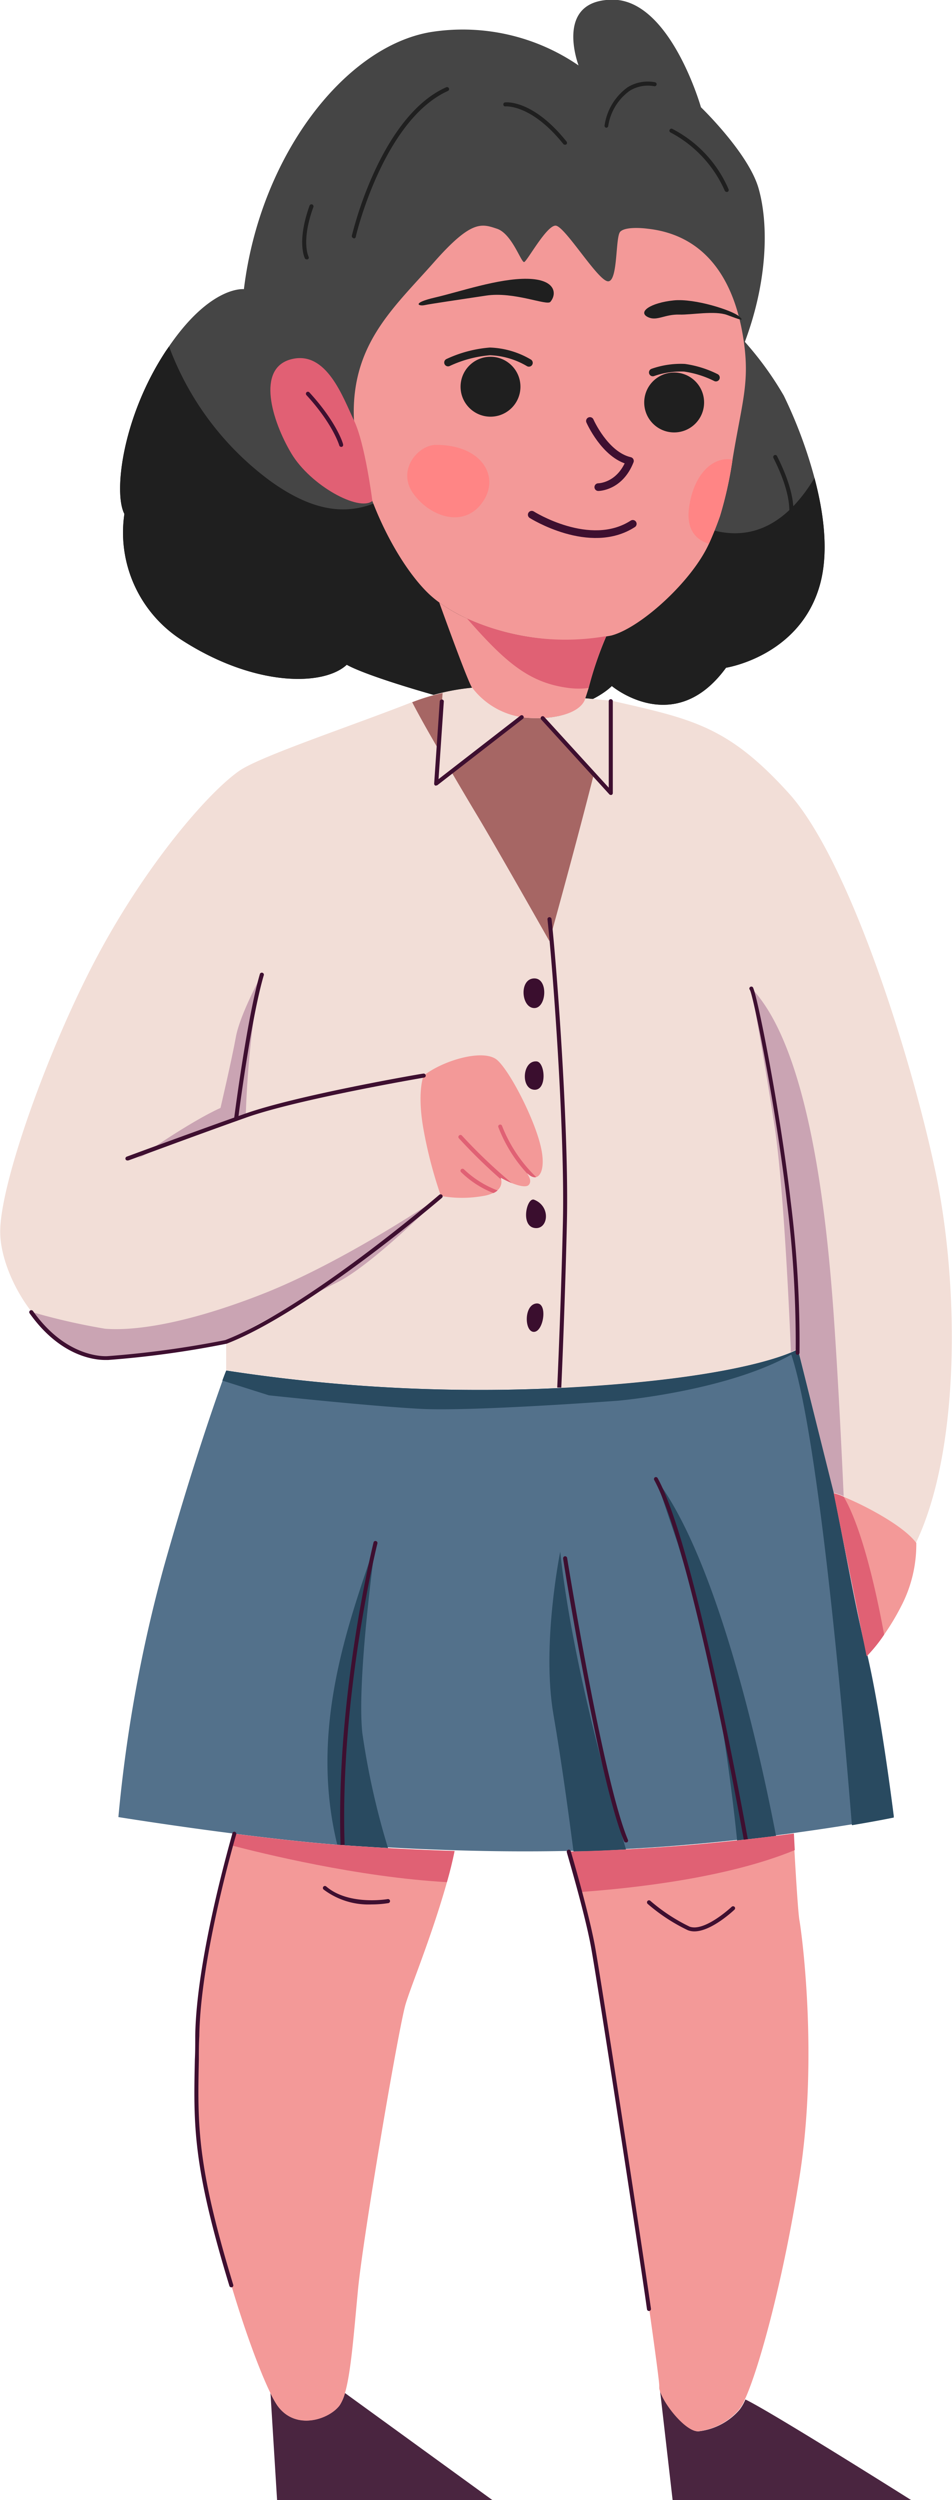 <?xml version="1.0" encoding="UTF-8"?> <svg xmlns="http://www.w3.org/2000/svg" id="_Layer_" data-name="&lt;Layer&gt;" viewBox="0 0 124 325.44"> <defs> <style>.cls-1{fill:#454545;}.cls-2{fill:#1f1f1f;}.cls-10,.cls-17,.cls-3{fill:none;}.cls-4{fill:#4a2540;}.cls-5{fill:#f39998;}.cls-6{fill:#53718b;}.cls-7{fill:#f2ded7;}.cls-8{fill:#a66664;}.cls-9{fill:#e16074;}.cls-10{stroke:#3e0f30;}.cls-10,.cls-17{stroke-linecap:round;stroke-linejoin:round;}.cls-11{fill:#caa4b3;}.cls-12{fill:#294a60;}.cls-13{fill:#e06174;}.cls-14{fill:#3e0f30;}.cls-15{fill:#3a0e2e;}.cls-16{fill:#ff8585;}.cls-17{stroke:#1f1f1f;}</style> </defs> <path class="cls-1" d="M2147.17,440.27a16.63,16.63,0,0,0,7.51,16.44c9.48,6.09,18.44,6,21.46,3.19,0,0,2.39,1.58,15.68,5.13s18.84-2.36,18.84-2.36,8.15,6.85,14.88-2.38c0,0,9.35-1.44,12.11-10.4,1.34-4.33.65-9.63-.59-14.3a60.05,60.05,0,0,0-4-10.72,42.58,42.58,0,0,0-5.07-7c3-8,3.1-15.41,1.78-20s-7.5-10.54-7.5-10.54-4-14.1-11.59-14-4.35,8.56-4.35,8.56a26.68,26.68,0,0,0-19.23-4.35c-11.19,1.86-22.25,16.08-24.36,33.47,0,0-4.28-.51-9.73,7.42l-.42.6C2146.92,427.63,2145.73,437.51,2147.17,440.27Z" transform="translate(-2130.97 -373.37)"></path> <path class="cls-2" d="M2147.17,440.27a16.63,16.63,0,0,0,7.51,16.44c9.48,6.09,18.44,6,21.46,3.19,0,0,2.39,1.58,15.68,5.13s18.84-2.36,18.84-2.36,8.15,6.85,14.88-2.38c0,0,9.35-1.44,12.11-10.4,1.34-4.33.65-9.63-.59-14.3-6.64,11-15.22,7.52-21.53,1.88-7-6.28-13.68-15.58-22.56-8.57s-14.5,15.92-26.78,7.09a38.27,38.27,0,0,1-13.2-17.52l-.42.6C2146.92,427.63,2145.73,437.51,2147.17,440.27Z" transform="translate(-2130.97 -373.37)"></path> <path class="cls-3" d="M2234.89,548.93v0Z" transform="translate(-2130.97 -373.37)"></path> <path class="cls-4" d="M2222,689.85a8.28,8.28,0,0,0,5.27-2.77,5.74,5.74,0,0,0,.79-1.37c3.42,1.64,21.6,13.1,21.6,13.1h-31.08l-1.67-14.53C2217.28,686.17,2220.38,690,2222,689.85Z" transform="translate(-2130.97 -373.37)"></path> <path class="cls-4" d="M2175.23,686.43a5.66,5.66,0,0,0,.67-1.56h0l19.21,13.94h-28.05l-.86-13.94h0a13.08,13.08,0,0,0,.86,1.56C2169.43,689.85,2173.91,688.27,2175.23,686.43Z" transform="translate(-2130.97 -373.37)"></path> <path class="cls-5" d="M2216.84,683.92l0,.36A1.63,1.63,0,0,1,2216.84,683.92Z" transform="translate(-2130.97 -373.37)"></path> <path class="cls-5" d="M2205.09,614.39c.41,1.31.93,3.09,1.5,5.26.82,3.13,1.72,7.06,2.49,11.6,2,11.71,7.76,51,7.76,52.68l0,.36c.39,1.88,3.48,5.69,5.09,5.56a8.29,8.29,0,0,0,5.26-2.76,5.19,5.19,0,0,0,.8-1.38c1.84-4,5-15.46,7.11-28.92,2.5-15.67.27-32,0-33.44-.18-1-.48-6.06-.66-9.15l-.11-2.16c-4,.54-8.71,1.09-14.12,1.55C2215.09,614,2210,614.29,2205.09,614.39Z" transform="translate(-2130.97 -373.37)"></path> <path class="cls-5" d="M2156.53,648.89c1.18,13.11,6.81,30.14,9.67,36a12.32,12.32,0,0,0,.86,1.56c2.37,3.42,6.85,1.84,8.17,0a5.66,5.66,0,0,0,.67-1.56c.8-2.76,1.17-7.94,1.7-13.46.65-6.85,5.27-34,6.19-37.14.69-2.36,3.36-8.71,5.39-15.9.38-1.32.72-2.69,1-4.06-5.13-.16-9.88-.42-14.08-.72-4.38-.29-9.72-.9-14.65-1.53-.12.45-.24,1-.39,1.52C2159.27,620.93,2155.51,637.74,2156.53,648.89Z" transform="translate(-2130.97 -373.37)"></path> <path class="cls-6" d="M2146.39,609.9s7,1.13,15.1,2.16c4.48.57,9.28,1.12,13.41,1.44l.43,0,.53,0,.28,0c1.7.12,3.49.23,5.37.34,2.74.16,5.65.28,8.71.38,4.67.14,9.66.2,14.87.08l.58,0c2.24,0,4.53-.13,6.84-.25,2.55-.13,5.14-.3,7.75-.53q3.55-.3,6.72-.65l.87-.1.53-.06,3.67-.43c.8-.11,1.58-.2,2.33-.31,3-.41,5.55-.8,7.56-1.13,3.53-.59,5.46-1,5.46-1s-1.84-15-3.8-22.47c-1-3.85-2.46-11.8-4-19.71L2234.9,549s0,0,0,0-6.11,3.7-30.16,5a217.41,217.41,0,0,1-44.3-2.23c-.12.35-.29.8-.5,1.37-1.32,3.68-4.19,12-7.62,24.16A187.66,187.66,0,0,0,2146.39,609.9Z" transform="translate(-2130.97 -373.37)"></path> <path class="cls-7" d="M2131,533.92c.06,3,1.6,7,4.09,10.22,2.67,3.49,6.43,6.18,10.66,6a80.93,80.93,0,0,0,14.68-2.1h0v3.7a216.41,216.41,0,0,0,43.12,2.28l.53,0,.65,0c12-.66,19.54-1.9,24.06-3a34.16,34.16,0,0,0,5.17-1.59,6.89,6.89,0,0,0,.93-.44v0l4.65,18.75v0a11.33,11.33,0,0,1,1.31.45c4.42,1.76,9.43,6,9.43,6,5.79-12.12,5.66-33.58,2.5-48.47s-11.2-40.43-19.1-49.13-12.5-9.61-23-12l-.14,0-18.05-1.7a28.75,28.75,0,0,0-7.81,1.86c-7.91,3.12-20,7.12-22.6,9-3.95,2.77-11.86,11.85-18.3,23.84S2130.84,527.72,2131,533.92Z" transform="translate(-2130.97 -373.37)"></path> <path class="cls-8" d="M2184.66,464.78c.72,1.4,2,3.71,3.43,6.15l1.67,2.9c1.25,2.14,2.43,4.13,3.21,5.43,2.47,4.08,9.55,16.6,9.55,16.6s6.78-24.36,8-31.24l-3.33-.31a2.77,2.77,0,0,1-.62,1.12c-1.05.93-4.22,1.71-7.51,1.32l-.14,0a10,10,0,0,1-6.45-3.81,26.13,26.13,0,0,0-3.88.65A27.35,27.35,0,0,0,2184.66,464.78Z" transform="translate(-2130.97 -373.37)"></path> <path class="cls-5" d="M2188.18,451.79c1.42,3.93,3.76,10.32,4.29,11.13a10,10,0,0,0,6.59,3.83c3.29.39,6.46-.39,7.51-1.32a2.77,2.77,0,0,0,.62-1.12c.14-.38.28-.84.44-1.34a45.81,45.81,0,0,1,2.3-6.75,31.15,31.15,0,0,1-18.13-2.34A20,20,0,0,1,2188.18,451.79Z" transform="translate(-2130.97 -373.37)"></path> <path class="cls-5" d="M2186.43,450.28a13.13,13.13,0,0,0,1.75,1.51c5.19,3.81,14.35,5.91,21.75,4.43.25-.05.49-.08.73-.14,3.85-1.06,10.45-7.08,12.65-11.93.58-1.28,1.06-2.51,1.44-3.6a50.26,50.26,0,0,0,1.63-7.34c1.23-7.5,2.28-10,1.44-15.6-1.18-7.9-5-13.65-12.51-14.47-.68-.09-2.89-.28-3.55.39s-.27,6.46-1.58,6.46-5.66-7.25-6.85-7.25-3.69,4.61-4.08,4.74-1.58-3.69-3.56-4.34-3.29-1.19-8.17,4.34-10.05,10-10.45,18.49S2181.69,445.41,2186.43,450.28Z" transform="translate(-2130.97 -373.37)"></path> <path class="cls-9" d="M2179.47,438.58c-1.74,1.43-8.06-2-10.56-6.2s-4.61-11.07,0-12.25,6.74,5,8.18,8S2179.47,438.58,2179.47,438.58Z" transform="translate(-2130.97 -373.37)"></path> <path class="cls-5" d="M2239.56,567.75l4.29,21.22a19.24,19.24,0,0,0,2.28-2.82,30.76,30.76,0,0,0,2.19-3.64,17.4,17.4,0,0,0,2-8.29c-1.74-2.35-7-5-9.42-6A7,7,0,0,0,2239.56,567.75Z" transform="translate(-2130.97 -373.37)"></path> <path class="cls-5" d="M2186.15,520.48a57.32,57.32,0,0,0,2.25,8.57,15.75,15.75,0,0,0,5.51,0,4.88,4.88,0,0,0,1.29-.38,1.78,1.78,0,0,0,.54-.34,1.41,1.41,0,0,0,.51-1.41l-.08-.24c.07,0,.71.39,1.46.69s1.87.64,2.22.23.13-.91-.16-1.41a1,1,0,0,0-.08-.14c.46.47.87.63,1.2.54.77-.21,1.11-1.72.62-3.86-.78-3.56-3.94-9.76-5.66-11.34s-7.11,0-9.62,2C2186.15,513.37,2185.24,515.48,2186.15,520.48Z" transform="translate(-2130.97 -373.37)"></path> <path class="cls-2" d="M2202.66,412.66c.85-1,.75-2.93-3-3s-8.88,1.71-12,2.43-2.17,1.17-1.39,1,4.31-.68,8-1.24S2202.21,413.21,2202.66,412.66Z" transform="translate(-2130.97 -373.37)"></path> <path class="cls-2" d="M2215.43,414.68c-1.51-.67.25-1.9,3.31-2.21,2.76-.27,7.59,1.3,8.47,2.06s.07.43-1.53-.16-4.68,0-6.21-.05C2217.57,414.26,2216.57,415.18,2215.43,414.68Z" transform="translate(-2130.97 -373.37)"></path> <path class="cls-10" d="M2200.23,440.37s7.58,4.79,13.16,1.19" transform="translate(-2130.97 -373.37)"></path> <path class="cls-7" d="M2187.79,475.36l2-1.53,9.16-7.1a10,10,0,0,1-6.45-3.81,26.13,26.13,0,0,0-3.88.65l-.5,7.36Z" transform="translate(-2130.97 -373.37)"></path> <path class="cls-7" d="M2201.66,466.85l8.86,9.73v-12l-3.32-.31S2206.92,466.52,2201.66,466.85Z" transform="translate(-2130.97 -373.37)"></path> <path class="cls-11" d="M2231.86,520c1.32,8.62,2.11,28.92,2.11,28.92v.44a6.89,6.89,0,0,0,.93-.44v0l4.65,18.75v0a11.33,11.33,0,0,1,1.31.45c-.18-4.07-.65-14.31-1.31-23.75-.86-12.11-3.09-34.5-10.74-42.4C2228.82,502.05,2230.54,511.39,2231.86,520Z" transform="translate(-2130.97 -373.37)"></path> <path class="cls-11" d="M2165.09,500.2c-1.85,7.64-2.11,18.37-2.11,18.37s-9.22,3-14.09,5.6c0,0,6.71-4.74,10.8-6.58,0,0,1.45-6.19,2-9.22S2165.09,500.2,2165.09,500.2Z" transform="translate(-2130.97 -373.37)"></path> <path class="cls-11" d="M2135.07,544.14c2.67,3.49,6.43,6.18,10.66,6a80.93,80.93,0,0,0,14.68-2.1h0s10.06-5.54,14.53-7.77,12.88-10.63,13.42-11.17c-.5.34-12.71,8.62-23.3,12.75-10.79,4.21-17.25,4.74-20.41,4.48A83.35,83.35,0,0,1,2135.07,544.14Z" transform="translate(-2130.97 -373.37)"></path> <path class="cls-12" d="M2159.93,553.08,2166,555s13,1.4,19.74,1.76,25.74-1.06,25.74-1.06,14.09-1.23,22.56-6c3.67,11,6.94,49.38,7.89,61.26,3.53-.59,5.46-1,5.46-1s-1.84-15-3.8-22.47c-1-3.85-2.46-11.8-4-19.71L2234.9,549s0,0,0,0-6.11,3.7-30.16,5a217.41,217.41,0,0,1-44.3-2.23C2160.31,552.06,2160.14,552.51,2159.93,553.08Z" transform="translate(-2130.97 -373.37)"></path> <path class="cls-12" d="M2203.06,596.57c1.06,6.11,2.06,13.54,2.61,17.8,2.24,0,4.53-.13,6.84-.25-2.2-7.4-7.1-24.89-8.57-38.76C2203.94,575.36,2201.48,587.47,2203.06,596.57Z" transform="translate(-2130.97 -373.37)"></path> <path class="cls-12" d="M2216.4,565.87l2.82,8.35a214.76,214.76,0,0,1,5.35,21.15c1.13,6.28,2,13.53,2.41,17.57,1.79-.19,3.49-.39,5.07-.59C2230.18,602.63,2224.61,576.62,2216.4,565.87Z" transform="translate(-2130.97 -373.37)"></path> <path class="cls-12" d="M2174.9,613.5l1.24.09c1.7.12,3.49.23,5.37.34a99,99,0,0,1-3.35-15c-.72-7,1.6-23.74,1.71-24.63C2176.33,584.76,2171.21,598.45,2174.9,613.5Z" transform="translate(-2130.97 -373.37)"></path> <path class="cls-13" d="M2239.56,567.75l4.29,21.22a19.24,19.24,0,0,0,2.28-2.82c-.83-4.57-2.7-13.54-5.25-17.93A7,7,0,0,0,2239.56,567.75Z" transform="translate(-2130.97 -373.37)"></path> <path class="cls-13" d="M2191.8,453.88c4.94,5.64,8,8.28,12.93,9a10.5,10.5,0,0,0,2.9.05,45.81,45.81,0,0,1,2.3-6.75A31.15,31.15,0,0,1,2191.8,453.88Z" transform="translate(-2130.97 -373.37)"></path> <path class="cls-13" d="M2205.09,614.39c.41,1.31.93,3.09,1.5,5.26,6.77-.48,19.08-1.81,27.9-5.45l-.11-2.16c-4,.54-8.71,1.09-14.12,1.55C2215.09,614,2210,614.29,2205.09,614.39Z" transform="translate(-2130.97 -373.37)"></path> <path class="cls-13" d="M2161.1,613.58c3.83,1,16.43,4.14,28.08,4.79.38-1.32.72-2.69,1-4.06-5.13-.16-9.88-.42-14.08-.72-4.38-.29-9.72-.9-14.65-1.53C2161.37,612.51,2161.25,613,2161.1,613.58Z" transform="translate(-2130.97 -373.37)"></path> <path class="cls-2" d="M2225.62,398.35a.22.22,0,0,0,.11,0,.27.27,0,0,0,.14-.34,15.91,15.91,0,0,0-7.34-7.87.26.26,0,0,0-.21.48,15.77,15.77,0,0,1,7.06,7.59A.27.27,0,0,0,2225.62,398.35Z" transform="translate(-2130.97 -373.37)"></path> <path class="cls-2" d="M2177.05,404.41a.27.27,0,0,0,.26-.2c0-.15,3.6-15.2,12-19a.26.26,0,1,0-.22-.48c-4.52,2-7.62,7.18-9.43,11.15a48.45,48.45,0,0,0-2.86,8.17.26.26,0,0,0,.2.31Z" transform="translate(-2130.97 -373.37)"></path> <path class="cls-2" d="M2170.93,407.13a.27.27,0,0,0,.12,0,.25.25,0,0,0,.11-.35s-1-2,.63-6.46a.27.27,0,0,0-.16-.34.27.27,0,0,0-.34.16c-1.69,4.71-.64,6.79-.6,6.88A.27.27,0,0,0,2170.93,407.13Z" transform="translate(-2130.97 -373.37)"></path> <path class="cls-2" d="M2233.53,442.34a.27.27,0,0,0,.2-.09c.08-.1,2-2.5-1.55-9.51a.26.26,0,0,0-.35-.12.28.28,0,0,0-.12.36c3.36,6.64,1.63,8.91,1.61,8.93a.27.27,0,0,0,0,.37A.27.27,0,0,0,2233.53,442.34Z" transform="translate(-2130.97 -373.37)"></path> <path class="cls-2" d="M2157.32,439.79h.08a.27.27,0,0,0,.17-.33s-1.2-3.81,0-10.5a.26.26,0,0,0-.22-.3.25.25,0,0,0-.3.21c-1.23,6.84,0,10.6,0,10.75A.25.25,0,0,0,2157.32,439.79Z" transform="translate(-2130.97 -373.37)"></path> <path class="cls-2" d="M2179.88,455.77a.27.27,0,0,0,.25-.18.26.26,0,0,0-.17-.33,6.81,6.81,0,0,1-4.82-6.25.26.26,0,0,0-.26-.26h0a.27.27,0,0,0-.27.26,7.46,7.46,0,0,0,5.19,6.75Z" transform="translate(-2130.97 -373.37)"></path> <path class="cls-14" d="M2175.4,431.54h.08a.26.26,0,0,0,.18-.32c0-.12-.85-2.92-4.4-6.78a.26.26,0,0,0-.37,0,.27.27,0,0,0,0,.37c3.46,3.76,4.27,6.54,4.28,6.57A.26.26,0,0,0,2175.4,431.54Z" transform="translate(-2130.97 -373.37)"></path> <path class="cls-2" d="M2164.25,453.23a.27.27,0,0,0,.26-.23.26.26,0,0,0-.22-.3s-4-.6-9.06-6.41a.26.26,0,0,0-.37,0,.27.27,0,0,0,0,.37c5.19,6,9.22,6.56,9.39,6.59Z" transform="translate(-2130.97 -373.37)"></path> <path class="cls-14" d="M2204.29,532.42c-.18,8-.53,16.86-.74,21.57l.53,0c.21-4.72.55-13.58.73-21.54.27-11.48-1.21-32.09-2-39.46a.28.28,0,0,0-.3-.23.26.26,0,0,0-.23.29C2203.07,500.39,2204.55,521,2204.29,532.42Z" transform="translate(-2130.97 -373.37)"></path> <path class="cls-14" d="M2234.85,549.72a.26.26,0,0,0,.26-.25,147.66,147.66,0,0,0-1.15-19.71c-1.37-12-4.45-27.35-4.94-27.89a.26.26,0,0,0-.37,0,.25.25,0,0,0,0,.36c.46.83,3.44,15.52,4.82,27.61a147.33,147.33,0,0,1,1.14,19.63.27.27,0,0,0,.26.27Z" transform="translate(-2130.97 -373.37)"></path> <path class="cls-14" d="M2144.68,550.4h.37a127.09,127.09,0,0,0,15.44-2.12c10.72-4.14,27.89-18.85,28.06-19a.27.27,0,0,0,0-.37.28.28,0,0,0-.38,0c-.17.15-17.27,14.8-27.86,18.9a127.42,127.42,0,0,1-15.33,2.09c-.06,0-5.24.45-9.72-5.88a.28.28,0,0,0-.37-.06.26.26,0,0,0-.06.37C2138.87,550,2143.36,550.4,2144.68,550.4Z" transform="translate(-2130.97 -373.37)"></path> <path class="cls-14" d="M2147.57,524.43h.09c.09,0,8.6-3.19,15.41-5.6s23-5.16,23.13-5.19a.26.26,0,0,0,.22-.3.27.27,0,0,0-.31-.22c-.16,0-16.39,2.8-23.22,5.22s-15.33,5.56-15.41,5.59a.27.27,0,0,0-.16.34A.26.26,0,0,0,2147.57,524.43Z" transform="translate(-2130.97 -373.37)"></path> <path class="cls-15" d="M2200.51,504.59c-1.66-.09-1.93-3.77,0-3.86S2202.18,504.68,2200.51,504.59Z" transform="translate(-2130.97 -373.37)"></path> <path class="cls-15" d="M2200.86,511.53c-1.84-.14-2.1,3.51-.35,3.69S2202,511.62,2200.86,511.53Z" transform="translate(-2130.97 -373.37)"></path> <path class="cls-15" d="M2200.55,529.54c2.26.9,1.81,4,0,3.67S2199.6,529.16,2200.55,529.54Z" transform="translate(-2130.97 -373.37)"></path> <path class="cls-15" d="M2200.77,543.05c1.58-.26,1.05,3.6-.22,3.69S2199.17,543.31,2200.77,543.05Z" transform="translate(-2130.97 -373.37)"></path> <path class="cls-14" d="M2216.17,566c4.24,7.68,9.75,36.26,11.68,46.84l.53-.06c-1.94-10.56-7.47-39.28-11.75-47a.26.26,0,0,0-.35-.11A.27.27,0,0,0,2216.17,566Z" transform="translate(-2130.97 -373.37)"></path> <path class="cls-14" d="M2212.51,613.2l.11,0a.27.27,0,0,0,.14-.34c-3.23-7.66-7.87-36.4-7.92-36.69a.27.27,0,0,0-.3-.22.27.27,0,0,0-.22.3c0,.29,4.7,29.1,7.95,36.81A.26.26,0,0,0,2212.51,613.2Z" transform="translate(-2130.97 -373.37)"></path> <path class="cls-14" d="M2175.33,613.53l.53,0c-.66-19.32,4.21-39.05,4.27-39.25a.26.26,0,0,0-.19-.31.25.25,0,0,0-.32.19C2179.57,574.4,2174.69,594.13,2175.33,613.53Z" transform="translate(-2130.97 -373.37)"></path> <path class="cls-14" d="M2179.37,621.27a13.74,13.74,0,0,0,2.18-.17.27.27,0,0,0,.22-.31.26.26,0,0,0-.31-.21c-.05,0-5.07.87-8-1.65a.26.26,0,1,0-.34.4A9.69,9.69,0,0,0,2179.37,621.27Z" transform="translate(-2130.97 -373.37)"></path> <path class="cls-14" d="M2221.41,624.78c2.23,0,5.09-2.7,5.23-2.83a.26.26,0,0,0,0-.37.27.27,0,0,0-.37,0s-3.51,3.3-5.48,2.58a23.3,23.3,0,0,1-5.1-3.35.26.26,0,0,0-.37,0,.27.27,0,0,0,0,.38,23.23,23.23,0,0,0,5.25,3.44A2.36,2.36,0,0,0,2221.41,624.78Z" transform="translate(-2130.97 -373.37)"></path> <path class="cls-14" d="M2215.53,674.19h0a.26.26,0,0,0,.23-.29c-1-7.09-6.49-42.89-7.31-47.28-.85-4.56-3.12-12.22-3.14-12.29a.26.26,0,0,0-.33-.18.27.27,0,0,0-.18.33c0,.07,2.29,7.71,3.13,12.23s6.33,40.18,7.31,47.26A.26.26,0,0,0,2215.53,674.19Z" transform="translate(-2130.97 -373.37)"></path> <path class="cls-14" d="M2161.1,671.11h.08a.27.27,0,0,0,.17-.33c-4.75-15.59-4.65-20.76-4.48-29.32,0-1,0-2,.06-3.05.13-10.33,4.76-26.1,4.81-26.26a.27.27,0,0,0-.18-.33.25.25,0,0,0-.32.18c0,.16-4.7,16-4.84,26.4,0,1.07,0,2.08-.05,3.05-.18,8.61-.28,13.81,4.5,29.48A.25.25,0,0,0,2161.1,671.11Z" transform="translate(-2130.97 -373.37)"></path> <path class="cls-14" d="M2161.72,519.28a.27.27,0,0,0,.27-.23c0-.13,1.66-13.07,3.35-18.77a.27.27,0,0,0-.51-.15c-1.69,5.75-3.35,18.73-3.37,18.86a.27.27,0,0,0,.23.29Z" transform="translate(-2130.97 -373.37)"></path> <path class="cls-14" d="M2210.52,476.85l.1,0a.27.27,0,0,0,.17-.25v-12a.27.27,0,0,0-.53,0V475.9l-8.41-9.22a.26.26,0,1,0-.39.35l8.87,9.73A.25.25,0,0,0,2210.52,476.85Z" transform="translate(-2130.97 -373.37)"></path> <path class="cls-14" d="M2187.79,475.62a.33.33,0,0,0,.16-.05l11.13-8.63a.26.26,0,0,0-.32-.42l-10.67,8.27.69-10.15a.27.27,0,0,0-.53,0l-.73,10.74a.29.29,0,0,0,.14.25A.28.28,0,0,0,2187.79,475.62Z" transform="translate(-2130.97 -373.37)"></path> <path class="cls-2" d="M2209.93,390a.27.27,0,0,0,.26-.21,6.92,6.92,0,0,1,2.81-4.61,4.54,4.54,0,0,1,3.17-.59.26.26,0,0,0,.13-.51,5,5,0,0,0-3.58.65,7.43,7.43,0,0,0-3,4.95.25.25,0,0,0,.19.31Z" transform="translate(-2130.97 -373.37)"></path> <path class="cls-2" d="M2204.58,392.21a.27.27,0,0,0,.17-.06.27.27,0,0,0,0-.37c-4.37-5.45-7.85-5.1-8-5.08a.26.26,0,0,0-.22.29.25.25,0,0,0,.29.23s3.35-.31,7.52,4.89A.28.28,0,0,0,2204.58,392.21Z" transform="translate(-2130.97 -373.37)"></path> <path class="cls-13" d="M2199.69,526.19a1,1,0,0,0-.08-.14c.46.47.87.63,1.2.54a18.74,18.74,0,0,1-4.44-6.65.25.25,0,0,0-.33-.17.24.24,0,0,0-.16.32A18.78,18.78,0,0,0,2199.69,526.19Z" transform="translate(-2130.97 -373.37)"></path> <path class="cls-13" d="M2190.74,521.54a69.06,69.06,0,0,0,5.51,5.38l-.08-.24c.07,0,.71.39,1.46.69a68.29,68.29,0,0,1-6.5-6.19.26.26,0,0,0-.37,0A.25.25,0,0,0,2190.74,521.54Z" transform="translate(-2130.97 -373.37)"></path> <path class="cls-13" d="M2191,525.92a12.52,12.52,0,0,0,4.24,2.75,1.78,1.78,0,0,0,.54-.34,13,13,0,0,1-4.38-2.75.27.27,0,0,0-.37,0A.25.25,0,0,0,2191,525.92Z" transform="translate(-2130.97 -373.37)"></path> <path class="cls-16" d="M2187.79,431.28c6.05,0,8.45,4.29,5.91,7.63s-7,1.54-9-1.44S2185.45,431.26,2187.79,431.28Z" transform="translate(-2130.97 -373.37)"></path> <path class="cls-16" d="M2223.31,444.15c.58-1.28,1.06-2.51,1.44-3.6a50.26,50.26,0,0,0,1.63-7.34c-2.51-.5-5.1,1.87-5.67,6.32C2220.35,442.41,2221.72,443.68,2223.31,444.15Z" transform="translate(-2130.97 -373.37)"></path> <path class="cls-10" d="M2208.9,436.78s2.78,0,4.12-3.41c-3.26-.75-5.21-5.2-5.21-5.2" transform="translate(-2130.97 -373.37)"></path> <path class="cls-17" d="M2199.86,420.6a10.7,10.7,0,0,0-5.07-1.49,15.88,15.88,0,0,0-5.46,1.45" transform="translate(-2130.97 -373.37)"></path> <path class="cls-17" d="M2216,421.85a11,11,0,0,1,4.13-.61,13.33,13.33,0,0,1,4.09,1.28" transform="translate(-2130.97 -373.37)"></path> <circle class="cls-2" cx="63.89" cy="50.34" r="3.9"></circle> <circle class="cls-2" cx="87.81" cy="52.39" r="3.9"></circle> </svg> 